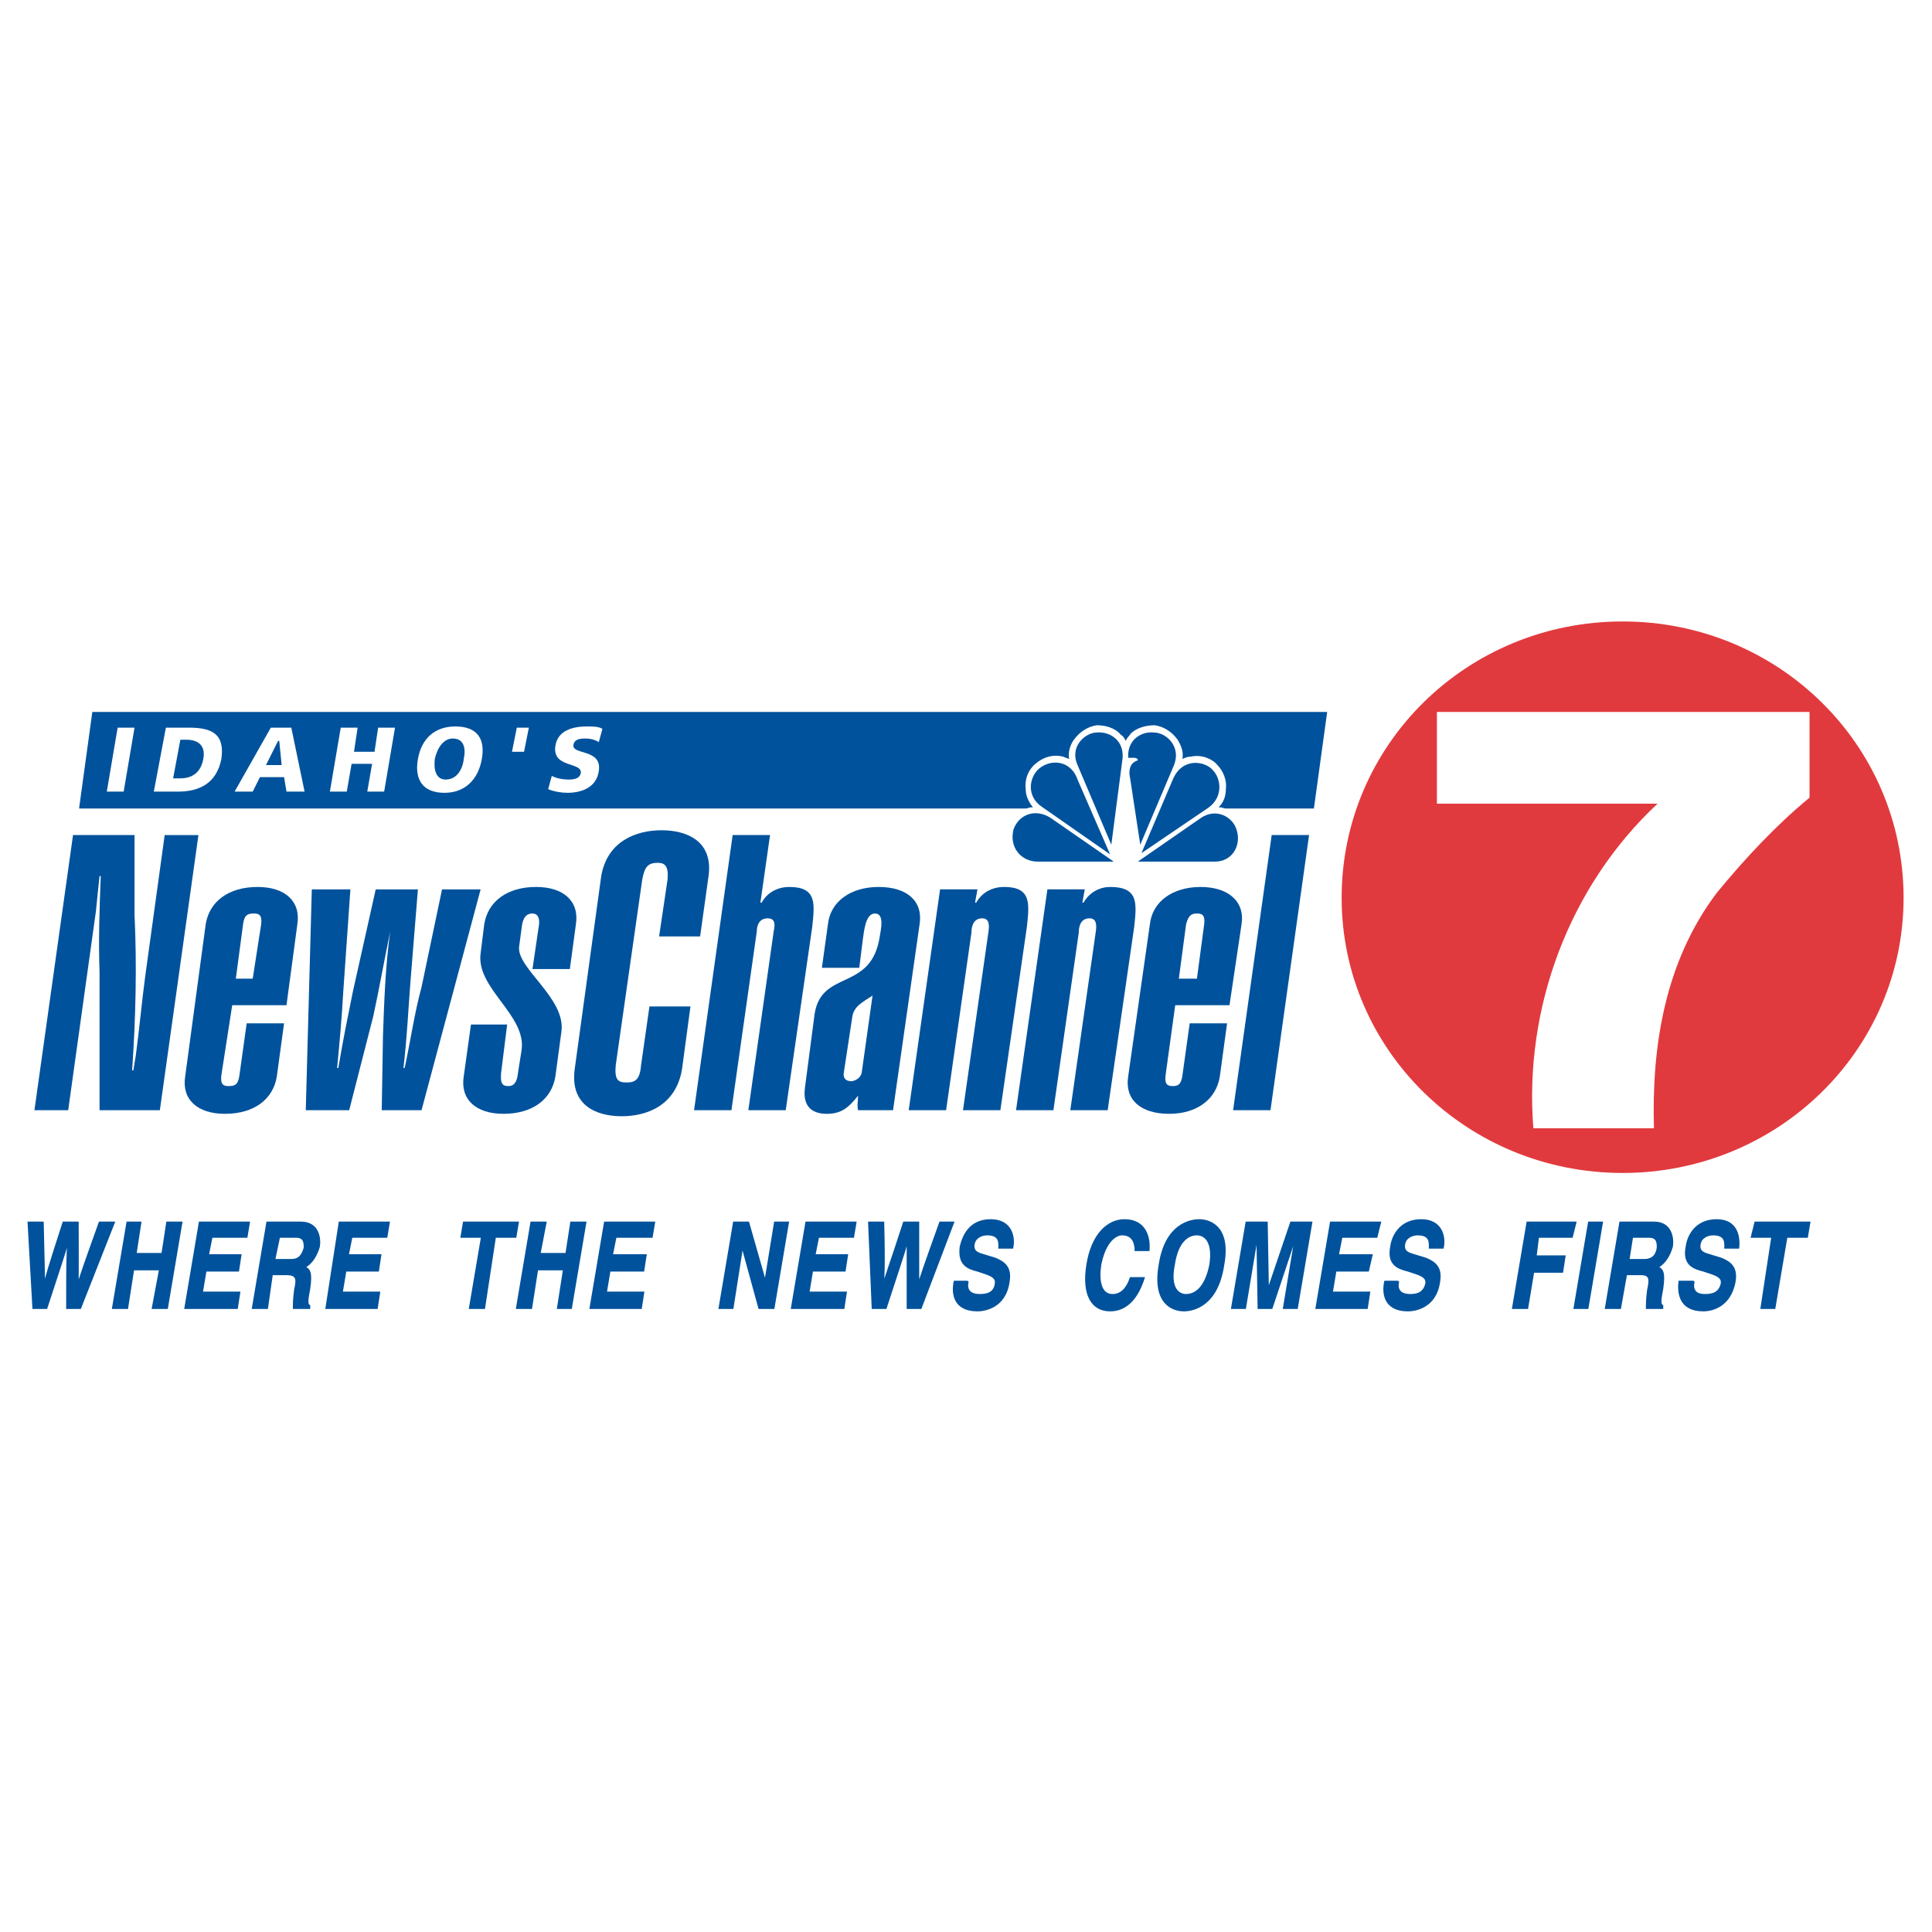<?xml version="1.0" encoding="utf-8"?>
<!-- Generator: Adobe Illustrator 13.0.0, SVG Export Plug-In . SVG Version: 6.00 Build 14948)  -->
<!DOCTYPE svg PUBLIC "-//W3C//DTD SVG 1.0//EN" "http://www.w3.org/TR/2001/REC-SVG-20010904/DTD/svg10.dtd">
<svg version="1.0" id="Layer_1" xmlns="http://www.w3.org/2000/svg" xmlns:xlink="http://www.w3.org/1999/xlink" x="0px" y="0px"
	 width="192.756px" height="192.756px" viewBox="0 0 192.756 192.756" enable-background="new 0 0 192.756 192.756"
	 xml:space="preserve">
<g>
	<polygon fill-rule="evenodd" clip-rule="evenodd" fill="#FFFFFF" points="0,0 192.756,0 192.756,192.756 0,192.756 0,0 	"/>
	<polygon fill-rule="evenodd" clip-rule="evenodd" fill="#00529C" points="131.088,80.666 7.888,80.666 9.211,71.033 
		132.412,71.033 131.088,80.666 	"/>
	<path fill-rule="evenodd" clip-rule="evenodd" fill="#00529C" d="M13.422,83.314v7.947c0.241,5.057,0.121,10.354-0.24,15.532h0.12
		l0.241-1.445c0.361-2.648,0.602-5.418,0.962-8.066l1.925-13.967h3.369l-3.85,27.452H9.933V97.04c-0.12-3.371,0-6.502,0.12-9.632
		h-0.12c-0.12,1.084-0.241,2.288-0.361,3.492l-2.768,19.866H3.436l3.85-27.452H13.422L13.422,83.314z"/>
	<path fill-rule="evenodd" clip-rule="evenodd" fill="#00529C" d="M25.213,97.643h-1.685l0.722-5.418
		c0.12-0.963,0.481-1.084,1.083-1.084c0.481,0,0.842,0.121,0.722,1.084L25.213,97.643L25.213,97.643z M24.611,102.098l-0.722,5.176
		c-0.121,0.965-0.481,1.084-1.083,1.084c-0.481,0-0.842-0.119-0.722-1.084l1.083-6.982h5.415l1.083-8.067
		c0.361-2.288-1.203-3.732-3.97-3.732c-2.888,0-4.812,1.445-5.174,3.732l-2.045,15.17c-0.361,2.287,1.203,3.732,3.97,3.732
		c2.888,0,4.812-1.445,5.173-3.732l0.722-5.297H24.611L24.611,102.098z"/>
	<path fill-rule="evenodd" clip-rule="evenodd" fill="#00529C" d="M41.696,88.732l-0.722,8.91c-0.241,3.01-0.361,5.898-0.722,8.91
		h0.12c0.602-2.77,0.963-5.418,1.685-8.068l2.045-9.752h3.85l-5.896,22.033h-3.97l0.121-7.344c0.12-3.492,0.24-6.984,0.722-10.475
		l0,0c-0.602,2.89-1.083,5.659-1.685,8.428l-2.406,9.391h-4.331l0.602-22.033h3.85l-0.722,10.354
		c-0.12,2.289-0.361,4.938-0.602,7.467h0.12c0.481-2.891,0.963-5.178,1.444-7.586l2.286-10.234H41.696L41.696,88.732z"/>
	<path fill-rule="evenodd" clip-rule="evenodd" fill="#00529C" d="M50.599,102.217l-0.602,4.816
		c-0.12,1.205,0.241,1.324,0.722,1.324c0.361,0,0.842-0.119,0.962-1.324l0.361-2.287c0.481-3.492-4.572-6.141-4.091-9.632
		l0.361-2.89c0.361-2.288,2.286-3.732,5.173-3.732c2.767,0,4.332,1.445,3.971,3.732l-0.602,4.455h-3.729l0.602-4.094
		c0.241-1.204-0.241-1.445-0.602-1.445c-0.481,0-0.962,0.241-1.083,1.445l-0.241,1.806c-0.361,2.167,4.692,5.177,4.21,8.548
		l-0.601,4.455c-0.361,2.287-2.286,3.732-5.174,3.732c-2.767,0-4.331-1.445-3.97-3.732l0.722-5.178H50.599L50.599,102.217z"/>
	<path fill-rule="evenodd" clip-rule="evenodd" fill="#00529C" d="M65.758,93.428l0.842-5.659c0.12-1.324-0.241-1.686-0.962-1.686
		c-0.962,0-1.324,0.361-1.564,1.686l-2.647,18.542c-0.12,1.445,0.241,1.686,1.083,1.686c0.842,0,1.324-0.24,1.444-1.686l0.842-5.898
		h4.091l-0.842,6.26c-0.602,3.613-3.489,4.695-6.016,4.695c-2.527,0-5.174-1.082-4.692-4.695l2.647-19.264
		c0.602-3.492,3.489-4.575,6.016-4.575s5.173,1.083,4.692,4.575l-0.842,6.021H65.758L65.758,93.428z"/>
	<path fill-rule="evenodd" clip-rule="evenodd" fill="#00529C" d="M75.865,90.057h0.12c0.602-1.083,1.685-1.565,2.767-1.565
		c2.768,0,2.527,1.686,2.286,3.973l-2.646,18.301h-3.73l2.526-17.819c0.121-0.603,0.241-1.325-0.602-1.325s-1.083,0.722-1.083,1.325
		l-2.527,17.819h-3.729l3.85-27.452h3.73L75.865,90.057L75.865,90.057z"/>
	<path fill-rule="evenodd" clip-rule="evenodd" fill="#00529C" d="M85.971,107.033c-0.12,0.482-0.481,0.723-0.962,0.844
		c-0.602,0-0.842-0.242-0.842-0.723l0.842-5.539c0.121-1.203,0.962-1.564,2.045-2.287L85.971,107.033L85.971,107.033z
		 M91.746,92.224c0.361-2.288-1.203-3.732-4.091-3.732c-2.767,0-4.812,1.445-5.053,3.732L82,96.559h3.73l0.361-2.89
		c0.12-0.722,0.24-2.529,1.203-2.529c0.962,0,0.602,1.565,0.481,2.288c-0.842,5.539-5.775,3.25-6.497,7.707l-0.962,7.344
		c-0.241,1.686,0.481,2.648,2.166,2.648c1.444,0,2.166-0.602,3.128-1.807l0,0c0,0.482-0.12,0.965,0,1.445h3.489L91.746,92.224
		L91.746,92.224z"/>
	<path fill-rule="evenodd" clip-rule="evenodd" fill="#00529C" d="M93.792,88.732h3.729l-0.241,1.324h0.121
		c0.601-1.083,1.684-1.565,2.767-1.565c2.768,0,2.526,1.686,2.286,3.973l-2.647,18.301h-3.729l2.526-17.699
		c0.121-0.723,0.121-1.445-0.602-1.445c-0.842,0-1.083,0.722-1.083,1.445l-2.526,17.699h-3.73L93.792,88.732L93.792,88.732z"/>
	<path fill-rule="evenodd" clip-rule="evenodd" fill="#00529C" d="M104.499,88.732h3.729l-0.24,1.324h0.12
		c0.602-1.083,1.685-1.565,2.646-1.565c2.888,0,2.647,1.686,2.407,3.973l-2.647,18.301h-3.729l2.526-17.699
		c0.12-0.723,0.12-1.445-0.602-1.445c-0.842,0-1.083,0.722-1.083,1.445l-2.526,17.699h-3.729L104.499,88.732L104.499,88.732z"/>
	<path fill-rule="evenodd" clip-rule="evenodd" fill="#00529C" d="M119.418,97.643h-1.805l0.722-5.418
		c0.241-0.963,0.602-1.084,1.083-1.084s0.842,0.121,0.722,1.084L119.418,97.643L119.418,97.643z M118.696,102.098l-0.723,5.176
		c-0.12,0.965-0.48,1.084-0.962,1.084s-0.842-0.119-0.722-1.084l0.962-6.982h5.415l1.202-8.067c0.361-2.288-1.323-3.732-4.09-3.732
		c-2.768,0-4.812,1.445-5.054,3.732l-2.165,15.17c-0.361,2.287,1.203,3.732,4.09,3.732c2.768,0,4.692-1.445,5.054-3.732l0.722-5.297
		H118.696L118.696,102.098z"/>
	<polygon fill-rule="evenodd" clip-rule="evenodd" fill="#00529C" points="123.027,110.766 126.877,83.314 130.606,83.314 
		126.757,110.766 123.027,110.766 	"/>
	<path fill-rule="evenodd" clip-rule="evenodd" fill="#FFFFFF" d="M124.11,82.592c-0.361-0.843-1.083-1.565-1.925-1.926
		c-0.241-0.121-0.481-0.121-0.602-0.121c0.48-0.481,0.722-1.083,0.722-1.806c0.12-0.843-0.241-1.806-0.843-2.408
		c-0.481-0.602-1.563-1.084-2.646-0.843c-0.361,0-0.602,0.121-0.843,0.241c0.121-0.723-0.12-1.324-0.48-1.927
		c-0.602-0.843-1.444-1.324-2.286-1.444c-0.843,0-1.805,0.24-2.406,0.842c-0.12,0.241-0.361,0.361-0.481,0.723
		c-0.12-0.241-0.24-0.481-0.481-0.602c-0.602-0.723-1.563-0.963-2.406-0.963c-0.842,0.12-1.685,0.602-2.286,1.444
		c-0.36,0.482-0.601,1.204-0.48,1.927c-0.241-0.121-0.361-0.121-0.602-0.241c-0.963-0.241-1.926,0-2.768,0.723
		c-0.722,0.602-1.083,1.565-0.962,2.528c0,0.602,0.24,1.204,0.722,1.806c-0.241,0-0.361,0-0.602,0.121
		c-0.843,0.241-1.564,0.963-1.925,1.806c-0.241,1.084-0.121,2.167,0.48,2.89c0.602,0.843,1.444,1.204,2.527,1.204h17.806
		c0.843,0,1.685-0.361,2.286-1.083C124.23,84.639,124.351,83.555,124.11,82.592L124.11,82.592z"/>
	<path fill-rule="evenodd" clip-rule="evenodd" fill="#00529C" d="M103.657,76.692c-0.963,0.843-1.323,2.77,0.36,3.853l6.737,4.696
		l-3.248-7.465C106.905,75.97,104.98,75.608,103.657,76.692L103.657,76.692z"/>
	<path fill-rule="evenodd" clip-rule="evenodd" fill="#00529C" d="M109.432,73.08c-1.082,0-2.767,1.325-1.925,3.251l3.369,7.946
		l1.083-8.308C112.319,73.923,110.755,72.959,109.432,73.08L109.432,73.08z"/>
	<path fill-rule="evenodd" clip-rule="evenodd" fill="#00529C" d="M115.087,73.08c-1.203-0.121-2.647,0.722-2.526,2.528h0.602
		c0,0,0.36,0,0.36,0.241c-0.24,0.121-0.842,0.241-0.842,1.325l1.083,7.104l3.368-7.946C117.854,74.525,116.41,73.08,115.087,73.08
		L115.087,73.08z"/>
	<path fill-rule="evenodd" clip-rule="evenodd" fill="#00529C" d="M120.981,76.812c-0.722-0.843-3.008-1.325-3.97,0.963
		l-3.128,7.344l6.737-4.575C122.064,79.461,121.824,77.655,120.981,76.812L120.981,76.812z"/>
	<path fill-rule="evenodd" clip-rule="evenodd" fill="#00529C" d="M123.389,82.833c-0.361-1.324-2.046-2.288-3.609-1.204
		l-6.257,4.334h7.7C122.907,85.963,123.869,84.398,123.389,82.833L123.389,82.833z"/>
	<path fill-rule="evenodd" clip-rule="evenodd" fill="#00529C" d="M103.537,85.963h7.579l-6.256-4.334
		c-1.444-0.963-3.129-0.481-3.73,1.084C100.649,84.518,101.853,85.963,103.537,85.963L103.537,85.963z"/>
	<polygon fill-rule="evenodd" clip-rule="evenodd" fill="#FFFFFF" points="11.738,72.598 13.422,72.598 12.339,78.979 
		10.655,78.979 11.738,72.598 	"/>
	<path fill-rule="evenodd" clip-rule="evenodd" fill="#FFFFFF" d="M17.994,73.802h0.602c1.323,0,1.925,0.723,1.684,1.927
		c-0.24,1.324-1.083,1.926-2.286,1.926h-0.722L17.994,73.802L17.994,73.802z M15.347,78.979h2.406c2.166,0,3.85-0.843,4.332-3.25
		c0.361-2.529-0.963-3.131-3.249-3.131H16.55L15.347,78.979L15.347,78.979z"/>
	<path fill-rule="evenodd" clip-rule="evenodd" fill="#FFFFFF" d="M28.101,76.331h-1.564l1.204-2.408h0.12L28.101,76.331
		L28.101,76.331z M23.408,78.979h1.805l0.722-1.445h2.407l0.241,1.445h1.804l-1.323-6.381h-2.045L23.408,78.979L23.408,78.979z"/>
	<polygon fill-rule="evenodd" clip-rule="evenodd" fill="#FFFFFF" points="33.996,72.598 35.68,72.598 35.319,75.006 37.365,75.006 
		37.726,72.598 39.41,72.598 38.327,78.979 36.643,78.979 37.124,76.21 35.079,76.21 34.597,78.979 32.913,78.979 33.996,72.598 	
		"/>
	<path fill-rule="evenodd" clip-rule="evenodd" fill="#FFFFFF" d="M43.38,75.729c0.241-1.084,0.842-2.047,1.805-2.047
		c1.083,0,1.323,0.963,1.083,2.047c-0.12,1.083-0.722,2.047-1.805,2.047C43.5,77.776,43.26,76.812,43.38,75.729L43.38,75.729z
		 M41.696,75.729c-0.361,2.047,0.481,3.371,2.647,3.371c2.045,0,3.369-1.324,3.729-3.371c0.361-2.047-0.481-3.251-2.646-3.251
		C43.38,72.478,42.057,73.682,41.696,75.729L41.696,75.729z"/>
	<polygon fill-rule="evenodd" clip-rule="evenodd" fill="#FFFFFF" points="51.562,72.598 52.765,72.598 52.283,75.006 51.08,75.006 
		51.562,72.598 	"/>
	<path fill-rule="evenodd" clip-rule="evenodd" fill="#FFFFFF" d="M55.051,77.415c0.481,0.241,1.083,0.361,1.684,0.361
		s1.083-0.121,1.203-0.602c0.241-1.204-2.887-0.482-2.526-2.769c0.241-1.565,1.805-1.927,3.128-1.927c0.602,0,1.203,0,1.564,0.241
		l-0.361,1.324c-0.361-0.241-0.842-0.361-1.323-0.361c-0.361,0-1.083,0-1.203,0.602c-0.241,1.083,2.887,0.361,2.526,2.648
		c-0.241,1.686-1.805,2.167-3.128,2.167c-0.602,0-1.323-0.121-1.925-0.361L55.051,77.415L55.051,77.415z"/>
	<path fill-rule="evenodd" clip-rule="evenodd" fill="#E13A3E" d="M161.889,117.027c15.521,0,28.032-12.281,28.032-27.452
		c0-15.291-12.512-27.572-28.032-27.572s-28.033,12.281-28.033,27.572C133.855,104.746,146.368,117.027,161.889,117.027
		L161.889,117.027z"/>
	<path fill-rule="evenodd" clip-rule="evenodd" fill="#FFFFFF" d="M180.537,71.033c0,2.769,0,5.779,0,8.548
		c-3.369,2.77-6.497,6.141-9.265,9.512c-5.173,6.863-6.496,15.292-6.256,23.479c-3.851,0-8.302,0-12.031,0
		c-0.963-12.041,3.609-24.201,12.393-32.389c-7.34,0-13.716,0-22.018,0c0-2.769,0-6.381,0-9.15
		C143.36,71.033,168.866,71.033,180.537,71.033L180.537,71.033z"/>
	<path fill-rule="evenodd" clip-rule="evenodd" fill="#00529C" d="M2.834,121.963h1.444c0.121,4.695,0.121,5.178,0.121,6.262l0,0
		c0.241-0.963,0.481-1.807,1.925-6.262h1.444c0.12,4.695,0,5.057,0,6.262l0,0c0.241-0.844,0.481-1.566,2.166-6.262h1.444
		l-3.369,8.549H6.685c0-4.215,0-5.057,0.12-6.742l0,0c-0.481,1.686-0.722,2.287-2.165,6.742H3.316L2.834,121.963L2.834,121.963z"/>
	<path fill="none" stroke="#00529C" stroke-width="0.167" stroke-miterlimit="2.613" d="M2.834,121.963h1.444
		c0.121,4.695,0.121,5.178,0.121,6.262l0,0c0.241-0.963,0.481-1.807,1.925-6.262h1.444c0,4.695,0,5.057,0,6.262l0,0
		c0.241-0.844,0.481-1.566,2.166-6.262h1.444l-3.369,8.549H6.685c0-4.215,0-5.057,0.12-6.742l0,0
		c-0.481,1.686-0.722,2.287-2.165,6.742H3.316L2.834,121.963L2.834,121.963z"/>
	
		<polygon fill-rule="evenodd" clip-rule="evenodd" fill="#00529C" stroke="#00529C" stroke-width="0.167" stroke-miterlimit="2.613" points="
		13.302,126.658 12.7,130.512 11.257,130.512 12.7,121.963 14.024,121.963 13.542,125.094 16.189,125.094 16.67,121.963 
		18.115,121.963 16.67,130.512 15.227,130.512 15.949,126.658 13.302,126.658 	"/>
	
		<polygon fill-rule="evenodd" clip-rule="evenodd" fill="#00529C" stroke="#00529C" stroke-width="0.167" stroke-miterlimit="2.613" points="
		24.611,123.408 21.122,123.408 20.761,125.215 24.01,125.215 23.769,126.779 20.521,126.779 20.16,128.947 23.89,128.947 
		23.649,130.512 18.476,130.512 19.919,121.963 24.852,121.963 24.611,123.408 	"/>
	
		<path fill-rule="evenodd" clip-rule="evenodd" fill="#00529C" stroke="#00529C" stroke-width="0.167" stroke-miterlimit="2.613" d="
		M27.378,125.695l0.481-2.287h1.684c0.842,0,0.842,0.602,0.842,1.084c-0.241,0.842-0.602,1.203-1.323,1.203H27.378L27.378,125.695z
		 M25.213,130.512h1.444l0.481-3.371h1.444c1.083,0,1.083,0.482,0.842,1.564c-0.12,0.965-0.12,1.324-0.12,1.807h1.564v-0.24
		c-0.241-0.121-0.241-0.482,0-1.686c0.241-1.686,0-1.928-0.481-2.168c0.722-0.361,1.204-1.203,1.444-2.047
		c0.121-0.723,0-2.408-1.805-2.408h-3.369L25.213,130.512L25.213,130.512z"/>
	
		<polygon fill-rule="evenodd" clip-rule="evenodd" fill="#00529C" stroke="#00529C" stroke-width="0.167" stroke-miterlimit="2.613" points="
		38.568,123.408 35.079,123.408 34.718,125.215 37.966,125.215 37.726,126.779 34.477,126.779 34.116,128.947 37.846,128.947 
		37.605,130.512 32.552,130.512 33.875,121.963 38.809,121.963 38.568,123.408 	"/>
	
		<polygon fill-rule="evenodd" clip-rule="evenodd" fill="#00529C" stroke="#00529C" stroke-width="0.167" stroke-miterlimit="2.613" points="
		48.313,130.512 46.869,130.512 48.072,123.408 46.027,123.408 46.268,121.963 51.682,121.963 51.441,123.408 49.396,123.408 
		48.313,130.512 	"/>
	
		<polygon fill-rule="evenodd" clip-rule="evenodd" fill="#00529C" stroke="#00529C" stroke-width="0.167" stroke-miterlimit="2.613" points="
		53.607,126.658 53.005,130.512 51.562,130.512 53.005,121.963 54.449,121.963 53.847,125.094 56.494,125.094 56.976,121.963 
		58.419,121.963 56.976,130.512 55.652,130.512 56.253,126.658 53.607,126.658 	"/>
	
		<polygon fill-rule="evenodd" clip-rule="evenodd" fill="#00529C" stroke="#00529C" stroke-width="0.167" stroke-miterlimit="2.613" points="
		65.037,123.408 61.427,123.408 61.066,125.215 64.435,125.215 64.194,126.779 60.826,126.779 60.464,128.947 64.194,128.947 
		63.954,130.512 58.9,130.512 60.344,121.963 65.277,121.963 65.037,123.408 	"/>
	
		<polygon fill-rule="evenodd" clip-rule="evenodd" fill="#00529C" stroke="#00529C" stroke-width="0.167" stroke-miterlimit="2.613" points="
		77.309,121.963 78.632,121.963 77.188,130.512 75.744,130.512 74.06,124.371 74.06,124.371 73.097,130.512 71.774,130.512 
		73.218,121.963 74.662,121.963 76.346,127.863 76.346,127.863 77.309,121.963 	"/>
	
		<polygon fill-rule="evenodd" clip-rule="evenodd" fill="#00529C" stroke="#00529C" stroke-width="0.167" stroke-miterlimit="2.613" points="
		85.129,123.408 81.64,123.408 81.279,125.215 84.527,125.215 84.287,126.779 81.038,126.779 80.677,128.947 84.407,128.947 
		84.167,130.512 78.993,130.512 80.437,121.963 85.37,121.963 85.129,123.408 	"/>
	
		<path fill-rule="evenodd" clip-rule="evenodd" fill="#00529C" stroke="#00529C" stroke-width="0.167" stroke-miterlimit="2.613" d="
		M86.693,121.963h1.444c0.12,4.695,0,5.178,0,6.262l0,0c0.241-0.963,0.602-1.807,2.045-6.262h1.444c0,4.695,0,5.057,0,6.262l0,0
		c0.24-0.844,0.481-1.566,2.166-6.262h1.323l-3.249,8.549h-1.323c0-4.215,0-5.057,0-6.742l0,0c-0.481,1.686-0.722,2.287-2.166,6.742
		h-1.324L86.693,121.963L86.693,121.963z"/>
	
		<path fill-rule="evenodd" clip-rule="evenodd" fill="#00529C" stroke="#00529C" stroke-width="0.167" stroke-miterlimit="2.613" d="
		M96.559,127.863c-0.121,0.48-0.121,1.324,1.203,1.324c0.602,0,1.443-0.121,1.564-1.084c0.12-0.602-0.361-0.842-1.083-1.084
		l-0.722-0.24c-0.962-0.24-1.925-0.602-1.685-2.408c0.241-0.963,0.842-2.648,3.008-2.648c2.045,0,2.406,1.686,2.165,2.77h-1.323
		c0-0.482,0.12-1.324-1.203-1.324c-0.481,0-1.203,0.24-1.323,0.963c-0.121,0.723,0.361,0.842,0.602,0.963l1.564,0.482
		c0.842,0.361,1.563,0.842,1.323,2.287c-0.361,2.648-2.527,2.889-3.128,2.889c-2.406,0-2.526-1.805-2.286-2.889H96.559
		L96.559,127.863z"/>
	<path fill-rule="evenodd" clip-rule="evenodd" fill="#00529C" d="M113.282,124.732c-0.12-0.482-0.12-1.564-1.323-1.564
		c-0.603,0-1.685,0.602-2.166,3.01c-0.24,1.564,0,3.01,1.203,3.01c0.842,0,1.443-0.602,1.805-1.686h1.323
		c-0.602,1.926-1.685,3.25-3.369,3.25c-1.804,0-2.767-1.564-2.285-4.574s2.045-4.455,3.729-4.455c2.045,0,2.526,1.686,2.406,3.01
		H113.282L113.282,124.732z"/>
	<path fill="none" stroke="#00529C" stroke-width="0.167" stroke-miterlimit="2.613" d="M113.282,124.732
		c0-0.482-0.12-1.564-1.323-1.564c-0.603,0-1.685,0.602-2.166,3.01c-0.24,1.564,0,3.01,1.203,3.01c0.842,0,1.443-0.602,1.805-1.686
		h1.323c-0.602,1.926-1.685,3.25-3.369,3.25c-1.804,0-2.767-1.564-2.285-4.574s2.045-4.455,3.729-4.455
		c2.045,0,2.526,1.686,2.406,3.01H113.282L113.282,124.732z"/>
	
		<path fill-rule="evenodd" clip-rule="evenodd" fill="#00529C" stroke="#00529C" stroke-width="0.167" stroke-miterlimit="2.613" d="
		M117.132,126.178c0.361-2.408,1.444-3.01,2.286-3.01c0.722,0,1.685,0.602,1.323,3.01c-0.481,2.408-1.563,3.01-2.406,3.01
		C117.613,129.188,116.65,128.586,117.132,126.178L117.132,126.178z M115.688,126.178c-0.722,4.094,1.563,4.574,2.406,4.574
		c0.962,0,3.368-0.48,3.97-4.574c0.723-3.973-1.563-4.455-2.406-4.455C118.696,121.723,116.29,122.205,115.688,126.178
		L115.688,126.178z"/>
	
		<polygon fill-rule="evenodd" clip-rule="evenodd" fill="#00529C" stroke="#00529C" stroke-width="0.167" stroke-miterlimit="2.613" points="
		129.404,130.512 128.08,130.512 129.284,123.287 129.284,123.287 126.877,130.512 125.554,130.512 125.434,123.287 
		125.434,123.287 124.23,130.512 122.907,130.512 124.351,121.963 126.396,121.963 126.517,128.705 126.517,128.705 
		128.803,121.963 130.848,121.963 129.404,130.512 	"/>
	
		<polygon fill-rule="evenodd" clip-rule="evenodd" fill="#00529C" stroke="#00529C" stroke-width="0.167" stroke-miterlimit="2.613" points="
		137.345,123.408 133.855,123.408 133.494,125.215 136.863,125.215 136.502,126.779 133.254,126.779 132.894,128.947 
		136.623,128.947 136.382,130.512 131.329,130.512 132.772,121.963 137.705,121.963 137.345,123.408 	"/>
	
		<path fill-rule="evenodd" clip-rule="evenodd" fill="#00529C" stroke="#00529C" stroke-width="0.167" stroke-miterlimit="2.613" d="
		M139.51,127.863c-0.12,0.48-0.12,1.324,1.203,1.324c0.602,0,1.324-0.121,1.564-1.084c0.12-0.602-0.36-0.842-1.083-1.084
		l-0.722-0.24c-0.963-0.24-2.045-0.602-1.685-2.408c0.121-0.963,0.843-2.648,3.008-2.648c2.046,0,2.406,1.686,2.166,2.77h-1.323
		c0-0.482,0.12-1.324-1.203-1.324c-0.481,0-1.203,0.24-1.324,0.963c-0.12,0.723,0.361,0.842,0.602,0.963l1.564,0.482
		c0.842,0.361,1.564,0.842,1.323,2.287c-0.36,2.648-2.526,2.889-3.128,2.889c-2.406,0-2.526-1.805-2.286-2.889H139.51
		L139.51,127.863z"/>
	
		<polygon fill-rule="evenodd" clip-rule="evenodd" fill="#00529C" stroke="#00529C" stroke-width="0.167" stroke-miterlimit="2.613" points="
		152.384,130.512 150.939,130.512 152.384,121.963 157.196,121.963 156.835,123.408 153.467,123.408 153.226,125.334 
		156.113,125.334 155.873,126.9 152.985,126.9 152.384,130.512 	"/>
	
		<polygon fill-rule="evenodd" clip-rule="evenodd" fill="#00529C" stroke="#00529C" stroke-width="0.167" stroke-miterlimit="2.613" points="
		158.399,130.512 157.076,130.512 158.52,121.963 159.843,121.963 158.399,130.512 	"/>
	
		<path fill-rule="evenodd" clip-rule="evenodd" fill="#00529C" stroke="#00529C" stroke-width="0.167" stroke-miterlimit="2.613" d="
		M162.49,125.695l0.36-2.287h1.685c0.843,0,0.843,0.602,0.843,1.084c-0.121,0.842-0.602,1.203-1.324,1.203H162.49L162.49,125.695z
		 M160.204,130.512h1.443l0.602-3.371h1.444c0.962,0,0.962,0.482,0.722,1.564c-0.12,0.965-0.12,1.324-0.12,1.807h1.564v-0.24
		c-0.241-0.121-0.241-0.482,0-1.686c0.24-1.686,0-1.928-0.481-2.168c0.722-0.361,1.202-1.203,1.443-2.047
		c0.12-0.723,0-2.408-1.805-2.408h-3.369L160.204,130.512L160.204,130.512z"/>
	
		<path fill-rule="evenodd" clip-rule="evenodd" fill="#00529C" stroke="#00529C" stroke-width="0.167" stroke-miterlimit="2.613" d="
		M168.987,127.863c-0.121,0.48-0.121,1.324,1.082,1.324c0.722,0,1.444-0.121,1.685-1.084c0.12-0.602-0.36-0.842-1.083-1.084
		l-0.722-0.24c-0.962-0.24-2.045-0.602-1.685-2.408c0.121-0.963,0.843-2.648,3.008-2.648c2.046,0,2.286,1.686,2.166,2.77h-1.323
		c0-0.482,0.12-1.324-1.203-1.324c-0.481,0-1.203,0.24-1.323,0.963c-0.121,0.723,0.36,0.842,0.601,0.963l1.564,0.482
		c0.843,0.361,1.564,0.842,1.323,2.287c-0.48,2.648-2.526,2.889-3.128,2.889c-2.406,0-2.526-1.805-2.406-2.889H168.987
		L168.987,127.863z"/>
	
		<polygon fill-rule="evenodd" clip-rule="evenodd" fill="#00529C" stroke="#00529C" stroke-width="0.167" stroke-miterlimit="2.613" points="
		177.048,130.512 175.725,130.512 176.807,123.408 174.762,123.408 175.123,121.963 180.537,121.963 180.296,123.408 
		178.251,123.408 177.048,130.512 	"/>
</g>
</svg>
